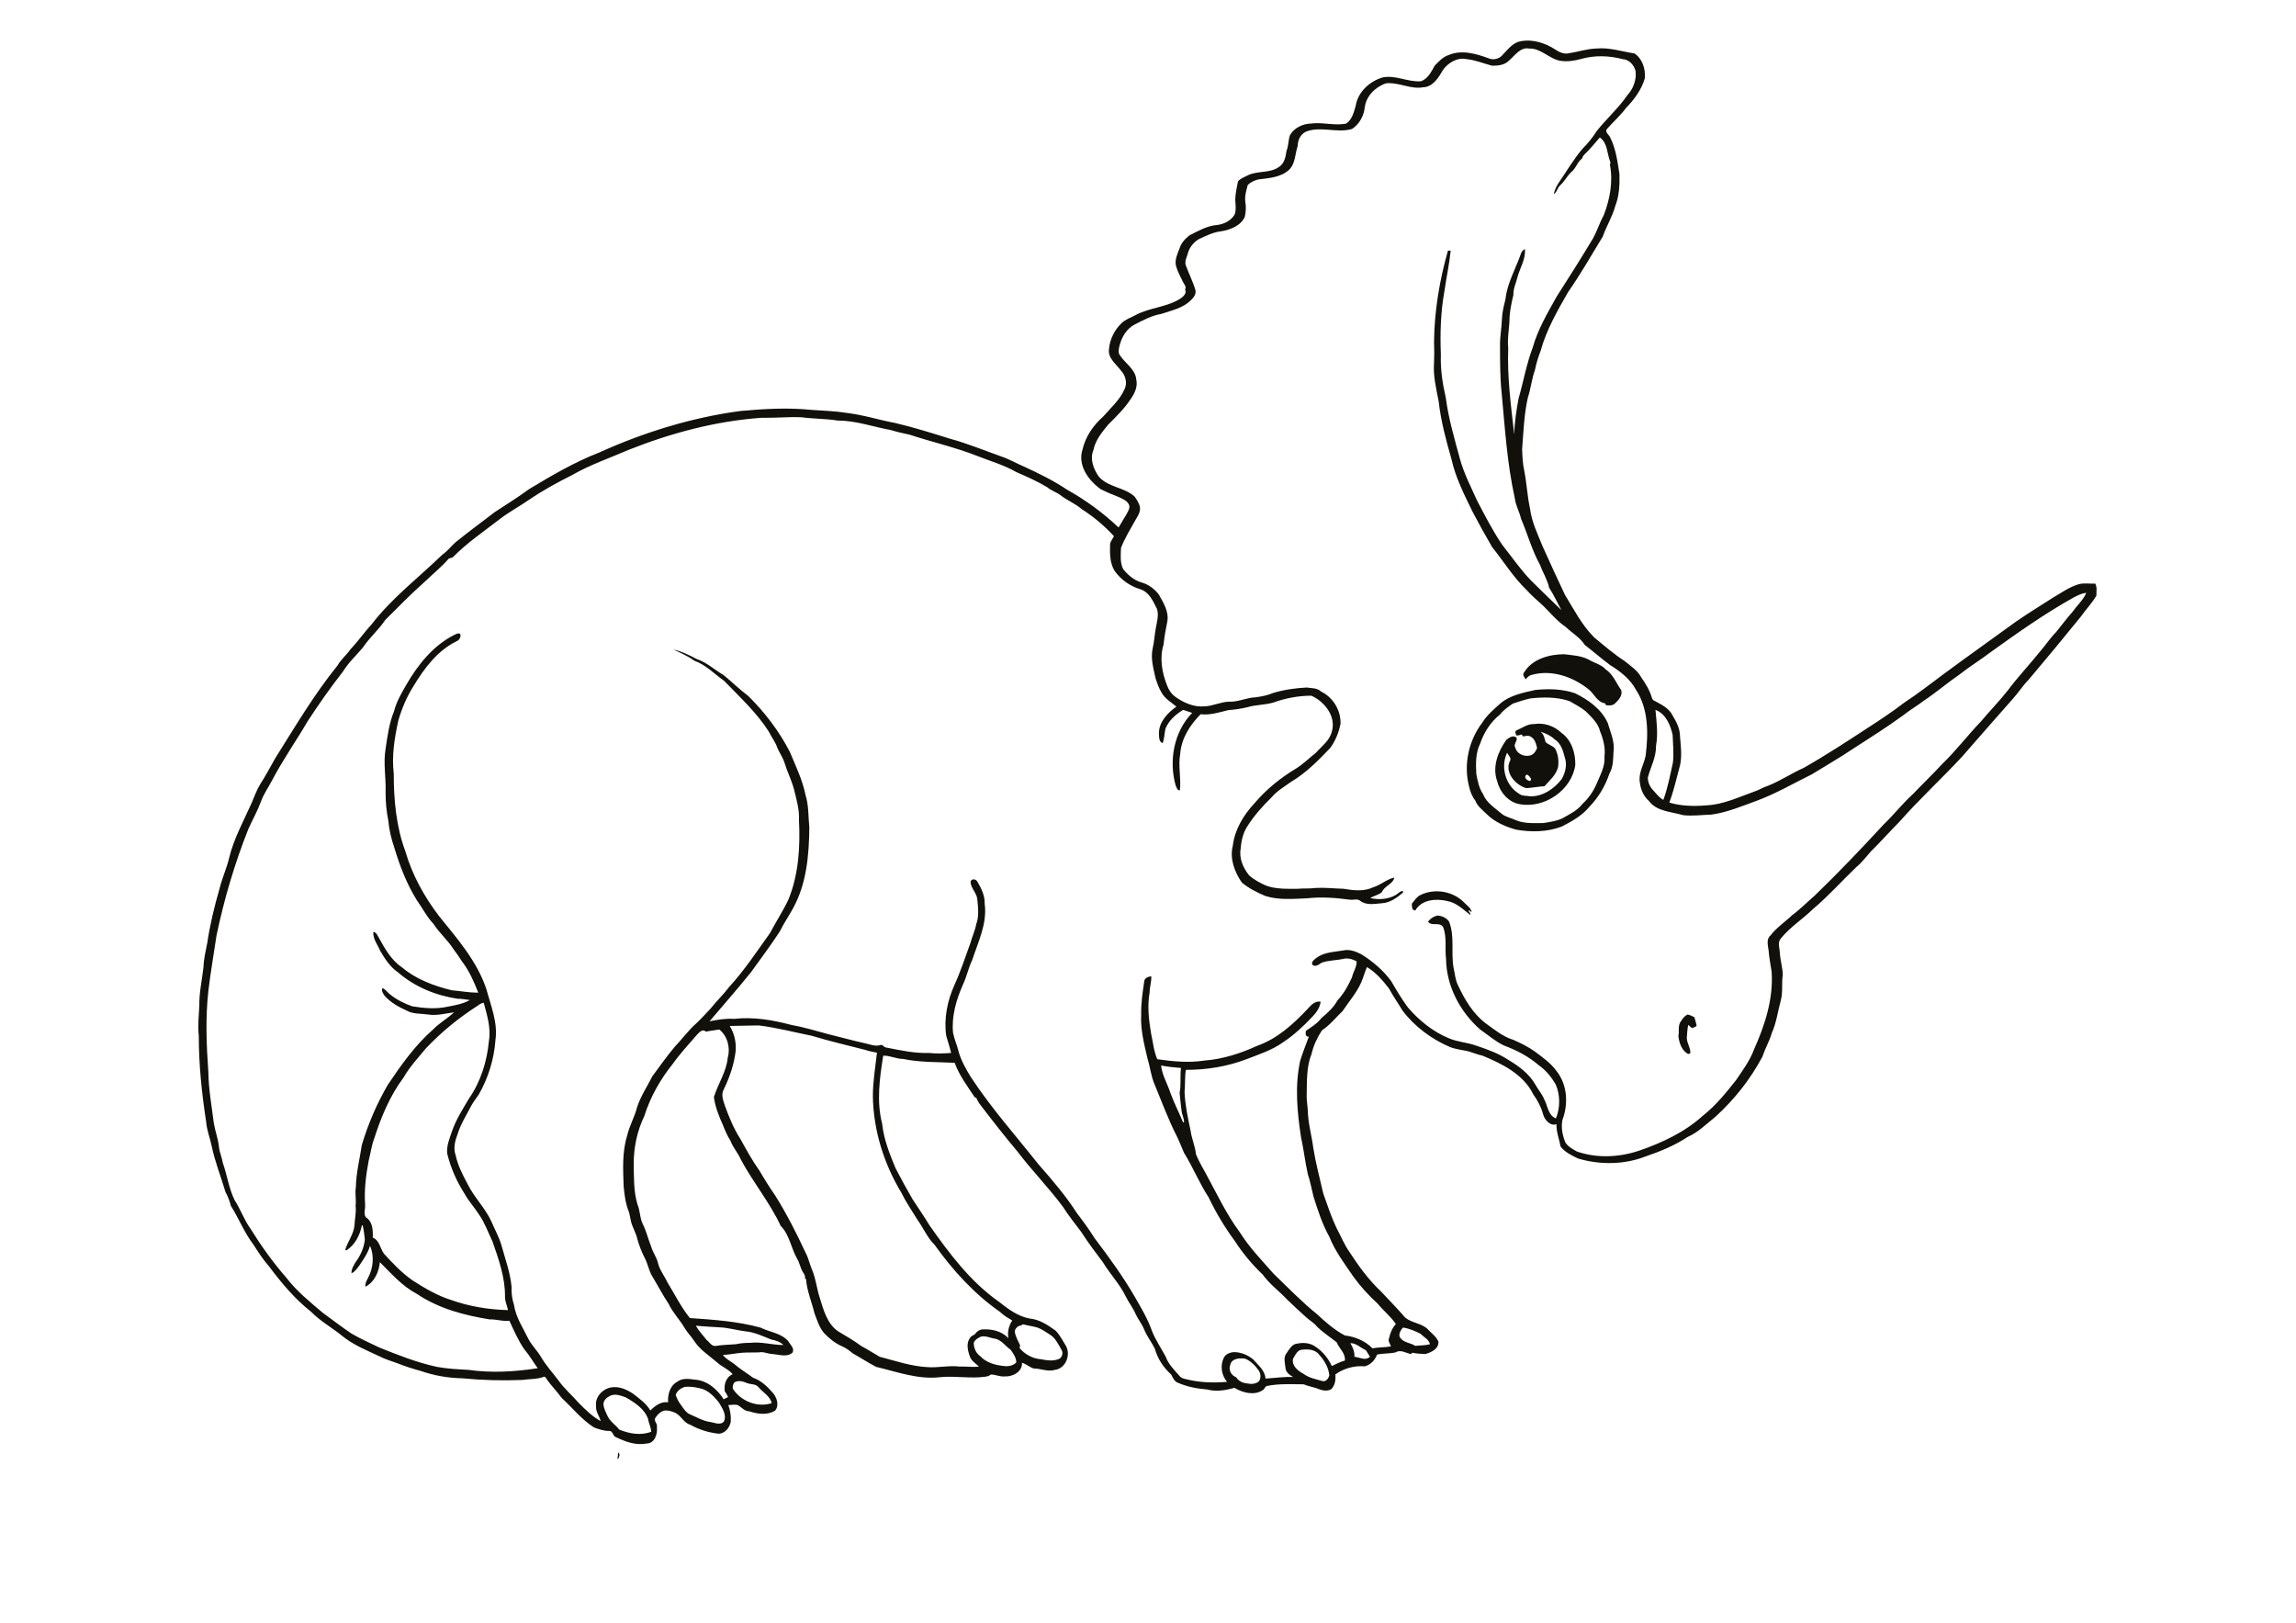 <?xml version="1.0" encoding="utf-8"?>
<!-- Generator: Adobe Illustrator 21.0.2, SVG Export Plug-In . SVG Version: 6.00 Build 0)  -->
<svg version="1.2" baseProfile="tiny" id="Layer_1" xmlns="http://www.w3.org/2000/svg" xmlns:xlink="http://www.w3.org/1999/xlink"
	 x="0px" y="0px" viewBox="0 0 842 595" overflow="scroll" xml:space="preserve">
<g>
	<path fill="#12100B" d="M226.7,532.6c0.8,0.5,0.4,1.5,0.1,2.2c-0.1,0-0.3,0.1-0.4,0.2C226.6,534.2,226.6,533.4,226.7,532.6
		 M616.5,374.4c0.6-1,1.3-1.9,2.4-2.4c0.9,0.2,1.7,0.6,2.5,1c0.2,1,0.6,2,0.8,3c-0.3,0.7-1.1,0.7-1.7,1c-0.5-0.4-0.9-0.8-1.4-1.2
		c-0.3,1.5-0.4,3.1-0.5,4.6c-0.1,2,1.4,3.7,1.3,5.8c-0.2,0.1-0.6,0.2-0.8,0.3c-2.4-1.3-3.3-4.1-3.6-6.6
		C615.9,378.1,615.2,375.9,616.5,374.4 M520.9,328.2c5.2-2.6,12-1.4,16,2.7c1,1.1,2.6,2,2.8,3.6c-0.4-0.3-0.7-0.6-1.1-0.8
		c0,0.1,0,0.4,0.1,0.6c0.3,0.3,0.6,0.7,0.5,1.2c-2.6-2-5.1-4.5-8.4-5.1c-4.1-1-9.5-0.6-11.8,3.5c-0.3-0.1-0.6-0.3-0.9-0.4
		c-0.3-0.7-0.4-1.5-0.3-2.2C518.8,330.1,519.6,328.8,520.9,328.2 M559.9,284c-1.4,1,0.1,2.3,1.3,2.4c0.1-0.2,0.2-0.6,0.3-0.8
		C561.1,285,560.7,284.3,559.9,284 M564.9,268.3c1.3,0.9,1.5,2.4,1.9,3.8c1,1,2.6,1.3,3.5,2.4c1.1,2,1.4,4.4,1.1,6.7
		c-0.7,3-3.1,4.9-5,7.1c-2.3,0.1-4.5,0.6-6.7,0.7c-4.1-1.2-8.2-6-5.8-10.3c0.2-1-0.8-1.8-1.2-2.7c-2.5,5.2-0.6,12,4.3,15
		c1.2,1,2.8,0.7,4.2,1c4.6,0.1,8.8-2.8,11.5-6.3c1.4-2.4,2.1-5.4,1.1-8.1c-0.6-2.4-1.4-5.1-3.7-6.5
		C568.8,269.8,566.9,268.9,564.9,268.3 M562.6,265.5c3.6-0.6,7.4,0.7,10,3.2c3.7,2.6,5.2,7.4,5.1,11.8c-1.3,9.2-11.2,16-20.3,14.4
		c-4.3-0.7-7.4-4.5-8.4-8.6c-1.8-5.2,0.4-10.8,3.4-15c1-0.8,2.7-2,3.8-0.7c0.3,1.2-1.3,2.3-0.5,3.6c0.7,2.5,4,3.7,6.2,2.5
		c0.9-0.5,1.4-1.5,1.8-2.4c-0.4-1.6-0.8-3.4-2.4-4.2c-0.9-0.6-1.9-0.1-2.9-0.1c-0.1-0.2-0.2-0.5-0.3-0.7c-0.6,0.2-1.3,0.4-2,0.4
		c-0.2-0.6-0.8-1.5,0.1-1.9C558.3,266.9,560.2,265.4,562.6,265.5 M561.2,256.1c-2.2,0.5-4.3,1.2-6.4,1.9c-1.7,1.2-3.4,2.3-4.7,4
		c-3.4,2.7-5.9,6.5-7.3,10.7c-1.7,3.4-1.6,7.4-1.4,11.1c0.5,2.6,1,5.3,2.5,7.4c1.2,3.2,4.3,5,6.8,7.2c1.5,1.2,3.4,1.5,5.1,2.3
		c3.2,1.4,6.8,1.1,10.2,1.1c2.3-0.4,4.8-0.7,6.9-1.7c2.6-1.5,5.5-2.8,7.4-5.3c2.3-2.1,4.1-4.7,5.3-7.6c1.3-3.1,3.1-6.3,2.8-9.8
		c0.4-3.1-0.4-6.3-1.6-9.2c-0.7-3-3.1-5.2-5.3-7.4c-1.8-1.5-3.9-2.5-5.9-3.7C571,255.5,565.9,255.6,561.2,256.1 M563,253
		c4.9-0.5,9.9-0.4,14.6,1.2c4.9,2.4,9.7,5.8,12,10.9c1,3.5,2.7,7,2.1,10.7c-0.1,2.7-0.1,5.5-1.5,7.9c-1.5,4.5-4,8.7-7.3,12.1
		c-2.7,3.3-6.5,5.4-10.2,7.3c-5.3,2-11.2,2.1-16.8,1.1c-3.8-1.1-7.6-2.7-10.5-5.5c-1.6-1.6-3.6-3-4.4-5.2c-1.2-1.5-1.9-3.4-2.3-5.3
		c-2-7.9-0.1-16.6,4.8-23.1c1.8-2.9,4.4-5.1,6.9-7.3C553.9,254.9,558.6,254,563,253 M558.9,246.6c3-5,9.3-6.7,14.8-6.7
		c3,0.4,6,0.5,8.8,1.9c2.1,1.3,4.7,1.8,6.4,3.7c2.7,1.8,3.8,5,5.6,7.5c0.7,1.9-0.9,3.7-2.2,4.9c-0.9,0.9-2.1,0.8-3.3,0.7
		c-0.1-0.2-0.3-0.5-0.4-0.7c-2.9-0.4-4-3.6-6.1-5.2c-5.8-4.6-13.6-7.3-20.9-5.2c-0.9,0.2-1.5,0.9-2.1,1.6
		C559,248.3,558.2,247.4,558.9,246.6 M223.4,512c-1.1,0.6-2.1,1.6-2.1,2.9c0.1,1.5,0.8,2.8,1.4,4.1c0.9,2.2,3,3.4,4.4,5.2
		c3.6,1.5,7.9,2.3,11.7,0.8c0-1.6-0.9-3-1.1-4.6c-1.3-3.8-4.9-6.1-8.2-8C227.6,511.7,225.3,510.8,223.4,512 M250.9,508.6
		c-1.3,0.5-2.7,1.5-3.1,2.9c0.4,1.2,1,2.5,1.8,3.5c1,1.3,1.8,2.9,3.4,3.6c2.4,1,4.7,2.4,7.3,2.8c1.7,0.2,3.8,1.4,5.2-0.2
		c1.1-2.5-0.7-4.9-1.9-7c-1.8-2.2-3.9-4.5-6.8-5.1C254.9,508.6,252.9,508.3,250.9,508.6 M269.2,507c-0.4,0.8-0.8,1.8-0.2,2.6
		c3,4.3,8.9,6.6,14,4.9c-0.6-2.6-3.2-3.9-4.8-5.8c-1-1.3-2.7-1-4.1-1.5C272.6,506.6,270.7,505.9,269.2,507 M451.2,500.4
		c-0.8,1.9,0.3,3.9,2.1,4.6c0.9,1.4,2.5,2.2,4.2,2.3c1.4,0.3,3,0.2,4.2-0.8c0.8-1.2,0.7-2.9-0.2-4.1c-1.3-1.8-2.9-3.4-4.9-4.2
		C454.6,497.9,451.7,498.1,451.2,500.4 M477.8,494.9c-2-0.1-2.7,1.9-3.6,3.3c-0.6,2.6,1.8,4.5,3.9,5.6c2,1.5,4.5,1.9,6.8,2.6
		c1.4,0.4,2.3-1,2.6-2.1c-0.3-2.8-1.7-5.3-3.6-7.4C482.6,495,480.1,494.6,477.8,494.9 M495.2,492.5c0.9,1.5,1.6,3.2,1.5,5
		c1.9,0.2,4,1.6,5.7,0c-0.5-0.8-1-1.6-1.5-2.4C499,494.3,497.5,492.5,495.2,492.5 M359.8,490.1c-1.1,0.5-2.3,1.1-2.7,2.3
		c0,1.9,0.8,3.8,2.4,4.9c2.2,2.4,5.6,3.3,8.7,3.6c1.6,0.2,3.3-0.1,4.5-1.3c0-1.8-1.1-3.3-2.1-4.7c-1.9-1.3-3.2-3.4-5.5-4
		C363.3,490.7,361.6,489.7,359.8,490.1 M513.8,490.9c1.3,1.5,3.6,1.5,5.2,2.6c1.8-0.2,3.6-0.1,5.4-0.6c-0.4-1.8-2.3-2.6-3.4-3.8
		c-2-1-4.2-2-6.5-2.3C513.5,487.9,512.5,489.7,513.8,490.9 M255.2,486.1c1,1.9,2.6,3.5,3.9,5.2c1.1,0.8,1.9,2.6,3.6,2.2
		c2.4-0.4,4.8-0.4,7.2-0.6c1.7-0.4,3.5-0.5,5.2-0.5c4.1-0.5,8.1,0.8,12.2,0.8c-1.2-1.2-2.8-1.7-4.4-2c-3.1-1.2-6.1-2.7-9.4-3
		c-3.3-0.4-6.5-1.4-9.8-1.5C260.8,486.5,258,486.4,255.2,486.1 M373.6,486.2c-0.8,0.5-1.6,1.3-1.4,2.4c0.3,1.7,1.2,3.1,1.9,4.7
		c-0.1,0.3-0.1,0.7-0.2,1c1.9,2.3,4.8,3.9,7.8,4.1c2.1,0.4,4.3,0.8,6.4,0c1.4-0.4,1.9-2.3,1.2-3.4c-1.2-2.1-2.3-4.5-4.4-5.7
		c-1.4-0.9-2.8-1.9-4.4-2.5c-1.7-0.5-3.5-0.7-5.3-1.2C374.7,485.9,374.2,486.2,373.6,486.2 M425.8,390.7c0.4,3.6,2.3,6.6,3.4,10
		c1.3,3.6,3.1,7.1,4.6,10.7c0.1,0.1,0.3,0.2,0.4,0.2c0.1-1.5-0.8-2.9-0.9-4.4c-0.3-2.2-0.5-4.3-0.7-6.5c0.6-3,0.1-6.1,0.5-9.1
		C430.7,391.4,428.2,391.2,425.8,390.7 M267.6,376.2c1.7,2.7,2.4,5.9,2.2,9.1c-0.6,5-2.2,9.7-4.4,14.2c-1.1,2-0.1,4.2,0.5,6.1
		c1.5,4.1,3.2,8.3,5.6,12c2.2,4,4.4,8,7.1,11.8c1.8,3.1,3.7,6.1,5.7,9c4.2,6.7,7.8,13.8,11.1,20.9c1.1,2,1.5,4.2,2.4,6.3
		c1.4,3.3,1.7,6.8,2.8,10.2c1.4,4.5,2.7,9.6,6.8,12.4c2.9,1.7,5.8,3.4,8.5,5.4c2.3,1.2,4.4,2.6,6.7,3.9c5.8,1.5,11.5,3.5,17.5,3.8
		c4,0.3,7.9-0.7,11.9-0.2c2.3-0.1,4.7,0.3,7,0c-1.2-1.2-2.7-2-3.3-3.6c-0.8-2.2-1.5-5,0.1-7c0.4-0.8,1.4-0.8,1.9-1.5
		c0.5-0.7,1.3-1.3,2.2-1.5c3.6-0.3,7.4,0.5,9.9,3.2c-0.4-2.3,0.1-4.5,1.4-6.5c-1.5-0.9-3.1-1.8-4.4-3.1
		c-9.5-6.6-17.4-15.3-24.1-24.7c-2.6-2.5-4-6-6.1-8.9c-2-3.3-4.2-6.4-5.9-9.9c-6.5-10.7-10.4-23-10.6-35.6c0-5.4,0.9-10.7,1.5-16
		c-1.4-0.3-2.8-0.5-4.2-1c-6.5-1.7-13.2-3.2-19.7-5.2c-6.5-1.3-12.9-3-19.5-3.8C274.8,376.1,271.2,376.1,267.6,376.2 M175.3,368.7
		c-6.9,4.4-13.3,9.6-19,15.6c-2.9,3.5-6,6.8-8.3,10.8c-5,6.7-8.3,14.6-10.8,22.5c-1,2.6-1.3,5.4-2,8c-1,5.3-1.7,10.8-1.3,16.2
		c0.1,1.5-0.6,3.2,0.2,4.5c2.6,1.6,2.7,4.8,2.6,7.5c2.5,1,2.7,4,4.1,5.9c3.2,3.5,6.5,7,10.5,9.8c4.5,2.9,9.1,5.6,14.2,7.2
		c6.7,2.4,13.8,3.5,20.8,3.7c-0.3-1.6-1.1-3.1-1.1-4.8c0.1-7.1-2.3-13.8-4.6-20.4c-1.6-3.3-2.8-6.8-4.9-9.8c-1.7-2.7-3.9-5-5.4-7.8
		c-2.9-4.5-5-9.4-6.3-14.6c-0.3-2.9,0.9-5.6,1.8-8.3c1.5-4.3,3.9-8,6.2-11.9c4.3-6.2,6.6-13.6,7.3-21.1c0.8-4.8-0.7-9.5-1.9-14
		C176.6,367.8,175.9,368.2,175.3,368.7 M607.1,260.3c0.4,4.4,1,8.8,0.2,13.2c0.1,4.1-2,7.8-3,11.6c0,1.7,0.7,3.3,1.8,4.5
		c1.2,1.3,2.3,2.9,3.9,3.7c1.6-4.4,2.5-9.1,3.5-13.7c0.4-3.3,0-6.7-0.1-10.1C612.6,265.9,610.9,261.7,607.1,260.3 M553.3,22.3
		c-1.6,1.6-4,1.8-6.1,1.8c-3.1-0.8-6.1-2.1-9.3-2.4c-3.4-0.8-6.8,1.3-8.7,3.9c-1.6,2.8-3.7,6.3-7.3,6.4c-4.3,0.8-8.4-1.6-12.7-1.5
		c-1.2-0.1-2.2,0.6-3.2,1.1c-2.8,1.6-5.1,4.4-5.5,7.7c-0.3,3.1-2,6.3-4.7,8c-5.5,1.6-11.3-1.1-16.7,0.9c-2.1,0.9-3.2,3.1-3.2,5.3
		c-1,2.9-0.8,6.5-3.2,8.8c-3.1,2.8-7.4,3-11.3,3.5c-1.4,0.4-2.8,1-3.8,2c-0.6,2.1-1.2,4.2-0.9,6.3c0.3,1.8,0.2,3.6-0.2,5.4
		c-1.5,3.3-5.2,4.7-8.6,5.3c-3,0.3-5.6,1.7-8.3,2.9c-1.8,1.1-3.3,2.9-3.9,4.9c-0.4,1.6-1.4,3.2-0.8,4.8c1.1,3,2.6,5.9,3.5,9
		c0.3,1.4-0.6,2.7-1.6,3.6c-2.9,3-7.1,3.8-10.9,5.1c-3.5,0.6-6.7,2.3-9.8,3.9c-2.9,1.5-4.7,4.5-5.5,7.6c-0.3,1.2-0.7,2.6,0.1,3.7
		c2,3,5.7,5.1,6,8.9c0.6,2.6-0.6,5.1-2.1,7.2c-2.3,3.5-5.3,6.4-8.2,9.3c-2.3,2.8-4.7,5.7-5.4,9.3c-1.4,3.3,0,6.9,1.9,9.7
		c3.4,4,9.3,3.9,13.1,7.3c0.8,1,1.4,2.1,1.9,3.3c0.6,1.9-0.4,3.6-1.4,5.2c-1.9,3.4-4,6.8-5.4,10.4c-0.1,2.6-0.4,5.4,0.8,7.8
		c1.8,2.2,4,4.1,6.8,4.9c2.5,0.7,4.6,2.3,6.2,4.3c1.7,3,3.8,6.3,3.2,9.9c-0.6,2.9-1.1,5.7-1.4,8.6c-1.5,4.8-0.6,10.1,1.2,14.7
		c0.6,1.7,1.6,3.3,3.1,4.4c3.1,2.2,6.9,3.9,10.8,3.5c3-0.1,5.8-1.6,8.8-1.7c3.4,0.2,6.5-1.5,9.8-1.6c2.2-0.3,4.4-0.7,6.5-1.6
		c4-1.2,8.2-1.8,12.3-2c1.8,0.3,3.9,0.1,5.3,1.5c4.4,2.1,7.3,7,7.1,11.8c-0.6,3.2-1.9,6.3-3.8,8.9c-4.3,4.5-8.8,9.1-14.2,12.3
		c-2.5,1.8-5.3,3.4-7.3,5.8c-3.3,3.2-6.4,6.7-8.8,10.5c-1.6,2.4-2.3,5.3-2.5,8.2c-0.7,3.6,0.9,7.2,3.1,9.9c1.8,1.6,3.9,2.7,6.1,3.7
		c3.7,1.4,7.8,1.2,11.7,1.2c2.1-0.2,4.3,0,6.5-0.3c3.4-0.2,6.8,0.2,10.3,0.3c3.6,0.6,7.5,1.1,11-0.6c2.7-0.8,4.8-2.9,7.6-3.5
		c-0.4,2.4-3.6,3-4.5,5.3c-1.2,1.1-2.9,1.3-4.3,2.2c3.1,0.7,6.5,0.5,9.3-1.1c0.9-0.5,1.6-1.5,2.7-1.5c0,0.2,0,0.5,0,0.6
		c-2.2,1.9-4.7,3.7-7.7,3.9c-2.6,0.2-5.7,0.9-8-0.9c-1.1-0.9-2.6-0.2-3.8-0.4c-5.2-0.7-10.5-1.1-15.8-0.5
		c-5.1,0.2-10.3,0.7-15.3-0.9c-3-1.3-6-2.8-8.5-4.9c-2.7-3.9-4.5-8.8-3.3-13.5c0.7-5.9,3.9-11.2,7.9-15.5c4.3-5.1,9.6-9.4,15.3-12.8
		c2.7-1.7,4.9-3.9,7.3-5.8c2.1-2.4,5-4.4,5.8-7.7c1.7-5.6-2.7-11.1-7.5-13.2c-4.7,0-9.5,0.9-13.9,2.5c-3.1,0.9-6.4,0.8-9.5,1.7
		c-2.3,0.6-4.7,0.9-7.1,1.1c-3.3,0.8-6.6,1.9-10.1,1.5c-3.9,3.9-7.1,8.9-7.5,14.6c-0.8,4.4,0.4,8.9-0.1,13.3
		c-1.1,0.1-1.2-1.2-1.6-1.9c-2.5-9.1-0.6-19.6,6.1-26.5c-1.1-0.3-2.2-0.8-3.3-1.1c-2.7,1.6-5.3,3.9-6.5,6.9c-0.4,1.8-0.4,3.6-1,5.3
		c-1.5-0.5-1.3-2.3-1.4-3.6c0-4.2,3.2-7.5,6.4-9.8c-1.9-1.6-4.2-2.9-5.4-5.1c-1-1.6-1.6-3.4-2.2-5.2c-0.8-3.6-1.9-7.3-1.1-11
		c0.6-2.5,0.7-5.1,1.2-7.7c0.4-2.2,1.1-4.5,0.4-6.8c-1.4-2.8-2.8-6.1-6-7.2c-3.8-1.1-7.2-3.5-9.5-6.7c-1.9-3-1.8-6.7-1.7-10.1
		c0.3-1,1-1.8,1.4-2.7c-3.5-3.8-7.4-7.1-11.8-9.9c-2.4-2.1-5.4-3.2-7.9-5.2c-1.5-1.1-3.3-1.6-4.7-2.8c-3.6-2.2-7.5-3.9-11.4-5.6
		c-4.5-2.6-9.5-4-14.3-5.9c-8.1-3.2-16.6-5.1-24.8-7.8c-2.3-0.5-4.6-1-6.9-1.7c-6.5-1.2-12.9-3.5-19.6-3.5
		c-4.3-0.7-8.8-0.6-13.2-1.2c-4.9-0.2-9.8,0.3-14.7,0.2c-16.8,1.2-33.2,5.6-48.8,11.8c-6.9,3-14,5.4-20.6,9.2
		c-5.4,2.7-10.7,5.6-15.7,9c-3.6,2.5-7.4,4.5-10.9,7.2c-5.8,4.5-11.9,8.6-17.1,13.9c-0.4,0.3-1,0.3-1.5,0.5c-2.6,3-5.7,5.5-8.6,8.3
		c-5.1,4.5-9.9,9.4-14.7,14.2c-2.4,3.6-5.8,6.5-8.2,10.1c-2.4,2.9-5.3,5.5-7.3,8.8c-4.6,5.9-8.9,12-13,18.3c-4.2,7.2-9,14-12.9,21.4
		c-1.4,2.7-3.2,5.2-4.2,8c-1.3,3.5-3.1,6.7-4.6,10c-5,12.6-8.9,25.7-11.7,39.1c-1,6.8-2.2,13.6-3,20.4c-1.1,9.9-0.7,19.8,0,29.7
		c0.1,6.3,1.2,12.4,2,18.7c0.5,3,1.6,5.8,1.9,8.8c0.2,2,1.1,3.8,1.4,5.8c1.6,4.5,2.2,9.3,4.3,13.6c2.2,3.4,3.5,7.3,5.9,10.6
		c3.9,6.3,8.2,12.3,13.1,17.9c3.8,5,8.7,8.9,13.4,12.9c3.5,2.5,6.9,5.2,10.5,7.6c3.3,1.9,6.8,3.5,10.2,5.1
		c6.9,2.8,13.8,5.5,21.1,7.1c3.8,0.7,7.7,0.9,11.6,1.1c8.4,1.2,17,0.7,25.4-0.6c-1.7-2.3-3-4.7-4.9-6.9c-2.3-3.3-3.8-6.9-5.5-10.5
		c-2.4,0.3-4.8-0.6-7.2-0.5c-9.4-1.5-18.8-4-26.8-9.4c-5.3-2.8-9.3-7.4-13.5-11.6c-0.3,3.5-2,7.4-5.3,9c-0.2-1.2,0.5-2.3,1-3.3
		c1.9-3.6,2.3-8,0.7-11.7c-0.8,2.7-2.4,5-3.9,7.2c-0.8,1.1-1.6,2.3-2.9,2.9c-0.1-1.5,0.8-2.9,1.5-4.1c1.8-2.4,3.1-5.3,3.4-8.3
		c-0.2-1.8-0.4-3.5-0.8-5.2c-0.1,0-0.3,0-0.3,0c-0.7,3.6-2.5,7.2-5.7,9.2c-0.1,0-0.3-0.1-0.4-0.2c0.9-3.1,3.1-5.7,3.4-9
		c0.1-2.4,0.7-4.8,0.4-7.2c0.3-2.2-0.3-4.5,0.1-6.7c0.1-5.3,1.4-10.4,2.2-15.6c2.3-7.7,5.5-15.1,9.5-22c4.9-7.3,10-14.5,16.6-20.3
		c2.3-2.4,5.3-4,7.7-6.3c-3.1,0.4-6.3,1.3-9.5,0.8c-2.7-0.4-5.6-0.1-8-1.5c-2.9-1.3-5.7-2.9-7.9-5.3c-0.6-0.9-1.4-1.9-0.8-2.9
		c1.1,0.5,1.8,1.6,2.7,2.3c2.5,2,5.3,3.4,8.2,4.4c4.3,0.7,8.8,1.1,13.1,0.1c2.7-0.5,5.5-1,8-2.4c-1.5-0.2-3.1-0.5-4.6-0.5
		c-8-1.2-15.7-4.4-21.8-9.7c-2.9-2-4.8-5-6.5-7.9c-0.9-2.2-2.7-4.3-2.5-6.9c1.1,0.1,1.5,1.3,2,2.1c2.2,4,4.6,8.3,8.5,10.9
		c5.2,4.4,11.7,6.8,18.2,8.4c3.3,0.3,6.5,0.9,9.8,0.9c-1.6-4-3.3-8-6-11.5c-1-1.6-2.1-3.1-3.2-4.6c-2.1-3.3-5.1-5.8-7.2-9.1
		c-2.5-2.6-4.1-5.9-6.2-8.8c-3.7-6-6.2-12.5-8.2-19.2c-1.1-3.2-1.9-6.5-2.2-9.9c-0.7-3.4-1-6.9-1-10.4c0.2-5.3-0.9-10.6,0-15.9
		c0.7-4.7,1.3-9.4,3.1-13.8c0.9-3.5,2.7-6.6,4.5-9.7c4.2-7.3,9.8-14.3,17.4-18.2c0.7-0.3,1.7-1,2.4-0.4c0.3,1-0.3,2.2-1.3,2.6
		c-7,3.4-11.9,9.9-15.8,16.4c-2.5,3.9-4.3,8.2-5.6,12.6c-1.4,6.4-2.5,13-1.7,19.6c0,9.7,0.9,19.5,4.3,28.6
		c2.5,8.6,6.9,16.5,12.3,23.6c6.7,8.3,14,16.6,17.4,26.9c1.6,6,4.2,12.1,3.3,18.5c-0.5,7-2.6,13.9-6.1,20c-0.9,1.4-2,2.7-2.8,4.2
		c-1.8,3.5-4,6.9-5.1,10.7c-0.9,2.3-1.5,5-0.6,7.4c0.8,3.8,2.6,7.2,4.4,10.6c2.4,4.9,6.5,8.8,8.7,13.7c1.2,2.8,2.7,5.5,3.6,8.4
		c1.4,5.1,3.3,10.2,3.8,15.5c-0.1,2.3,0.2,4.5,0.9,6.7c0.7,4.6,3.3,8.4,5.3,12.5c1.3,2.5,3.4,4.4,4.8,6.9c1.8,3,4.2,5.6,6.3,8.4
		c2.1,3,5,5.4,7.4,8.2c2.4,2.4,4.9,4.9,8,6.6c-0.5-1.9-1.9-3.5-1.7-5.5c-0.5-3.4,2.5-6.5,5.8-6.9c2.7-0.4,5.4,0.8,7.7,2.3
		c2.3,1.8,4.9,3.6,6.4,6.2c1.7-1.7,3.9-3.4,6.5-3c-0.2-2.8,0.7-6.1,3.3-7.5c1.9-1.5,4.4-1.1,6.6-0.8c4.5,0.3,8.2,3.6,10.5,7.2
		c0.5-0.3,1.1-0.6,1.6-0.8c-0.3-0.7-0.7-1.5-1.2-2.1c-0.4-2.4,0.4-5.3,2.9-6.3c-1.6-1.9-4-2.7-5.8-4.4c-2.9-2.5-6.3-4.6-8.4-7.9
		c-1-1.6-2.4-2.9-3.4-4.6c-1.8-3.1-4.4-5.7-5.9-8.9c-2.2-3.3-4-6.8-6-10.1c-1.3-2.1-1.6-4.6-2.8-6.8c-1.1-2.1-1.9-4.3-2.6-6.6
		c-0.5-2.4-1.8-4.4-2.4-6.7c-0.3-1.2-0.4-2.4-0.8-3.6c-1.2-2.9-1.6-6.2-1.9-9.3c-0.2-6.2-0.6-12.6,1.3-18.6
		c0.8-3.6,2.7-6.7,3.6-10.3c1.3-4.1,3.7-7.6,5.6-11.4c2.6-3.6,5.3-7.3,8.1-10.7c2.8-2.9,5.1-6.2,8.2-8.9c1.8-1.7,3.5-3.6,5.2-5.4
		c2.1-2.7,4.6-5,6.7-7.8c5.6-6.1,10.2-13.1,15-19.8c2.2-4.2,4.8-8.1,6.8-12.4c3.7-9.2,4.3-19.3,3.8-29c0.2-3.8-0.9-7.5-1.8-11.2
		c-0.9-3.4-2.5-6.5-3.5-9.8c-0.6-1.9-1.8-3.6-2.6-5.4c-0.7-2.2-2.2-4-3.2-6.1c-4.5-7-10.7-12.7-16.4-18.6c-3.6-2.5-6.6-5.8-10.8-7.3
		c-2.4-1.7-5.1-2.9-7.7-4.1c3,0.6,5.9,2.1,8.6,3.5c3.6,1.2,6.4,3.9,9.7,5.8c3.1,2.5,5.9,5.3,9.1,7.7c6.1,6,11.4,13,15.3,20.6
		c2.1,5.1,4.6,10.2,5.7,15.7c1.2,3.8,1,7.9,1.4,11.9c-0.1,10.1-1,20.7-6,29.7c-1.5,2.8-3.4,5.5-4.8,8.4c-3.3,5.1-7,10-10.6,15
		c-4.9,6.1-10.1,12-15.2,18c3-0.6,5.9-1.1,9-0.9c7.1-0.8,14.1,0.4,20.9,2.2c4.6,0.8,9.1,2.2,13.6,3.4c4.6,1.1,9.1,2.4,13.7,3.4
		c1.8,0.4,3.7,1.2,5.5,0.6c0.8-0.3,1.2,0.8,2,0.9c5.2,1,10.5,2.2,15.8,2c2.7,0.3,5.4,0.2,8.1,0c-0.5-2.1-1.2-4.2-1.8-6.3
		c-0.9-6.3,0.4-12.8,3-18.6c2.3-5,4-10.3,5.9-15.5c0.6-2.3,1.7-4.5,2.1-6.8c1.1-2.9,0.7-6.1,0.4-9.1c-0.2-2.4-2.4-4.1-2.5-6.5
		c0.4-1.1,1.7-1.1,2.4-0.2c1.5,2.5,2.9,5.2,2.8,8.3c1,7.2-2.4,14-4.6,20.7c-1.4,2.9-2,6.1-3.4,9c-2.4,5.5-4.2,11.5-3.6,17.6
		c0.4,2.2,1.4,4.3,1.9,6.4c0.9,3.5,2.7,6.7,4.6,9.8c7.4,11.3,16.4,21.4,24.8,32c5,5.7,10,11.5,14.1,17.9c2.3,3,4.5,6,6.5,9.2
		c5.3,7,10.4,14,14.8,21.6c2.3,4,4.7,8,6.2,12.3c1.3,3.4,3.4,6.4,5.1,9.6c1,2.8,3.2,4.9,5.1,7.1c0.7,0.8,1.7,1,2.7,1.2
		c4.8,1.2,9.8,1.3,14.7,0.9c-2-2.3-2.6-5.8-1.3-8.6c0.6-1.6,2.5-2.3,4.1-2.3c2.5,0.1,4.9,1.1,6.8,2.7c1.8,2.1,4.3,4,4.5,7
		c3.4-0.2,6.7-0.7,10.1-0.6c-1.3-0.7-2.8-1.8-2.8-3.5c-0.2-1.7-0.8-3.7,0.4-5.2c1-1.4,1.9-3.2,3.7-3.5c2-0.4,4.2-0.4,6.1,0.6
		c3,1.7,5.4,4.5,6.8,7.6c1.6-0.7,3.1-1.6,4.8-2c0.3-2.7-2.1-4.4-3-6.7c-2.4-1.9-5-3.6-7.2-5.7c-1-1.4-2.6-2.2-3.9-3.4
		c-2.4-2.1-4.8-4.4-7.1-6.6c-2.9-3.1-6.4-5.6-8.9-9.1c-3.9-3.7-7.4-7.9-10.3-12.4c-3.7-5-6.9-10.4-9.6-16c-3.4-5.2-5.7-11-9-16.3
		c-0.8-1.9-1.6-3.9-2.5-5.8c-3.2-6.2-5.6-12.8-8.3-19.3c-1.3-3-1.6-6.3-2.6-9.5c-1.2-5.2-2.6-10.6-2.3-16c-0.1-4.1,0.5-8.1,1.1-12.1
		c0-1.3,1.4-1.9,2.6-2c0.1,2-0.6,3.9-0.6,5.9c-0.9,5-0.3,10,0.5,14.9c0.7,3.2,1,6.6,2.3,9.6c5.7,0.8,11.5,1.4,17.2,0.5
		c6.7-0.5,13.3-2.6,19.4-5.4c7.4-2.6,13.2-7.9,18.5-13.5c1.2-1.4,2.8-3.1,4.8-2.7c-0.2,2.1-1.5,3.9-2.9,5.4
		c-3.3,3.5-6.9,6.9-10.9,9.5c-4,2.9-8.8,4.4-13.4,6.2c-7.1,2.7-14.6,3.9-22.2,3.9c-0.5,2.7-0.2,5.4-0.5,8.1
		c0.2,4.8,1.2,9.5,2.2,14.1c0.4,3,1.7,5.8,2,8.8c1,2.4,2.3,4.7,3.6,7c4,7.3,7.5,14.9,12.5,21.6c3.5,5.6,8.1,10.3,12.4,15.2
		c5.2,5,10.3,10.3,15.9,14.8c3.1,2.9,6.4,5.8,10.2,7.8c3.7,0.4,7.5,2,10.1,4.7c2.2-0.4,4.6-0.3,6.8-0.7c-0.3-1-1.2-1.9-0.7-3
		c0.4-1.9,1.2-3.8,2.5-5.2c-1.9-2.8-4.6-4.9-6.7-7.5c-3.3-3-6.3-6.3-8.9-9.9c-3.2-4.7-6.7-9.3-8.8-14.6c-2.6-4.6-4.2-9.7-5.8-14.7
		c-0.7-2.8-1.2-5.6-2.1-8.3c-1-4.5-1.5-9.1-2.5-13.6c-1.4-9.2-2.3-18.7-0.3-27.9c0.9-3,2.1-5.9,3.2-8.9c-1.4,0.2-1.2-1.2-1.1-2.1
		c2-1.4,4.2-2.7,5.7-4.7c2.3-1.9,4.5-3.9,5.9-6.5c2.3-2.4,3.9-5.4,5.3-8.4c0.4-2,1.8-3.8,1.7-5.9c-1.5-0.8-3.2-1.3-4.9-0.9
		c-2.6,0.6-5.4,0.5-7.9,1.4c-0.9,0.6-2.6,1.9-3.5,0.6c-0.3-1,0.8-1.8,1.5-2.3c2.8-2.2,6.6-2.2,10-2.8c2.3-0.5,4.5,0.4,6.5,1.4
		c4.2,2.6,8.1,5.9,11,9.9c1.9,3.3,3.9,6.6,6.1,9.6c4.1,4.8,9.2,8.9,15,11.3c3.2,1.4,6.7,1.5,10,2.7c4.2,1.4,8.4,2.9,12.1,5.4
		c3.7,2.2,7.4,5,9.6,8.8c1,1.9,2.5,3.5,3.3,5.5c1.3,2.4,1.4,5.9,4.3,7c1.6-4,1.6-8.6-0.1-12.5c-1.6-2.7-3.6-5.2-6.2-7
		c-3.7-3.2-8.1-5.5-12.7-7.2c-3.2-1.5-5.9-3.9-8.8-5.9c-7.4-6.5-12.4-16-12.5-25.9c-0.5-3.9,0.4-8-1.1-11.7c-1.3-2-4.1-0.1-5.5-1.9
		c0.8-1.2,2.2-2.1,3.7-2.3c1.5,0.2,3.1,0.9,4,2.2c2.2,5.5,0.6,11.5,1.7,17.2c0.5,2.1,0.6,4.3,1.6,6.2c2.4,5.2,5.5,10.4,10.1,13.9
		c3.2,2.3,6.3,4.9,10.2,6.1c2.7,1.2,5.4,2.5,7.9,4.3c2.8,2.1,5.8,4.2,7.9,7.1c4,5,4.4,12.1,2.2,17.9c-0.6,2.8,0,5.8,1.1,8.4
		c1,1.5,2.6,2.3,4.1,3.2c7.4,2.6,15.6,2.2,23-0.3c8.4-2.9,16.7-6.8,23.3-12.8c4.7-3.7,8.5-8.4,12.2-13.1c2.4-3.6,5-7,6.5-11.1
		c4-8.9,7.2-18.6,6.5-28.6c-0.4-2.6-0.9-5.1-1.1-7.7c-0.2-1.8-1-4.2,0.7-5.6c2.2-2.9,5.3-4.9,7.9-7.4c3-2.2,5.5-4.8,8.3-7.2
		c8.7-8.4,17-17.1,25.2-26c3.8-3.6,7-7.8,10.9-11.3c3.5-3.7,7.1-7.1,10.6-10.9c5.1-4.9,9.4-10.6,14.3-15.7c3.2-3.8,6.6-7.3,9.7-11.2
		c3.8-5.1,8.1-9.6,12.1-14.6c2-2.3,3.6-4.8,5.7-6.9c2-2.5,3.9-5,6-7.4c1.7-2.4,3.9-4.3,5.1-7c-1.6,0.1-3.1,0.9-4.5,1.6
		c-10.6,5.9-20.5,12.9-30.4,20c-3.8,2.9-7.9,5.4-11.7,8.4c-4.4,3-8.4,6.5-12.8,9.4c-2.6,2-5.4,3.6-7.9,5.6
		c-5.9,4.3-12.1,8.2-18.3,12.2c-4.9,3.3-10,6.2-15,9.3c-6.7,3.3-13.2,7.1-20.2,9.7c-5.5,2-10.9,4.3-16.7,5.1
		c-3.5,0.1-6.9,0.6-10.4,0.2c-4.3-1.3-9.6-1.3-12.5-5.2c-1.9-1.7-3-4.1-3.3-6.6c-0.7-3.5,1.4-6.6,2.1-10c1-8.1,1.1-17-3.5-24.1
		c-2.1-3.9-5.7-6.8-9.5-9.1c-3.2-2.4-6.2-5-9.3-7.4c-1.8-2.8-4.7-4.4-7-6.6c-3.1-2.1-5.5-5-8.2-7.7c-2.1-1.9-4.3-3.8-6.2-5.9
		c-4.9-4.7-8.4-10.5-12.6-15.7c-2.5-4.3-4.9-8.6-7.2-13c-3-6.2-6.2-12.4-7.7-19.2c-2-7-3.9-14-4.7-21.2c-0.9-4.7-2.1-9.5-1.7-14.3
		c0.1-2.5,0.1-5,0-7.5c0.1-11.3,2-22.6,5.1-33.5c0.3,0,0.7,0,1,0c-0.5,5-1.6,9.9-2.3,14.9c-1.4,7.7-1.6,15.5-1.3,23.2
		c-0.2,5.3,0.6,10.6,1.8,15.8c1,7.7,3.2,15.1,5.2,22.5c1.5,5.4,4.1,10.4,6.4,15.5c2.9,5.5,5.7,11,9.2,16.1
		c3.5,4.4,6.7,9.1,10.6,13.1c3.6,3.6,7.3,7.1,11,10.7c-1.5-2.7-2.8-5.6-4.5-8.2c-0.6-2.9-2.3-5.5-3.3-8.3c-3-5.4-4.6-11.4-7-17
		c-0.6-2.6-2-4.9-2.3-7.6c-2.8-12.6-3.6-25.5-4.8-38.4c-0.6-5.7-0.6-11.5-0.6-17.2c-0.1-3.4,0.6-6.7,0.7-10.1
		c0.1-2.5,0.7-4.8,1.3-7.2c0.6-5.9,3.8-11.2,5.7-16.8c0.2-0.7,0.8-1.2,1.4-1.6c0.4,3.7-1.8,6.9-2.7,10.3c-0.5,2.2-1.6,4.2-1.5,6.5
		c-0.6,2.6-1.2,5.3-1.4,8c0,3.9-0.9,7.7-0.5,11.6c-0.4,10.6,1,21.1,2.2,31.6c0.1-4.4,0.8-8.9,1.6-13.2c1.8-6.2,2.9-12.7,5.2-18.7
		c1.9-6.7,5.4-12.6,8.8-18.7c4.5-7,9-14.1,13.3-21.3c1.5-2.7,2.4-5.7,3.9-8.4c2.3-5.9,3.5-12.4,2.3-18.6c0.1-0.3,0.3-0.7,0.1-1.1
		c-1.2-3-0.9-6.8-3.8-8.9c-1.8,2.1-3.6,4.3-5.6,6.2c-0.4,0.4-0.8,1-0.9,1.5c-1.8,1.3-2.3,3.8-4.1,5.1c-1.5,1.5-2.4,3.4-4,4.8
		c-1,0.9-1.1,2.5-2.3,3.2c0.3-1.4,0.9-2.8,1.7-4c2.9-4.2,5.5-8.7,8.8-12.6c2-2,3.8-4.2,5.3-6.6c3.6-4.5,7.9-8.3,11.2-13.1
		c2.2-2.4,3.4-5.7,3-8.9c-0.6-2.2-2.4-4.2-4.7-4.3c-4.9-1.3-10.2-1.5-15.2-0.1c-2.5,0.7-5.1,1.1-7.7,0.7c-4.1-0.7-7.1-4.7-11.5-4.5
		C557.6,17.2,555.6,20.3,553.3,22.3 M557.7,15.1c4.3-0.8,8.8,0.6,12.4,2.9c1.6,1.1,3.5,2,5.4,1.5c3.3-0.5,6.5-1.6,9.8-1.7
		c4.8-0.5,9.5,1.1,14.1,1.8c2.9,1.9,4.1,5.7,3.8,9.1c-1.2,4.2-3.9,7.8-6.9,10.9c-2,2.7-4.6,5-6.9,7.6c-1.1,1.2,0.7,2.2,1.1,3.2
		c2.1,4.2,2.7,8.9,3.4,13.5c0.1,4-0.1,8.1-1.6,11.8c-1,3.8-3.2,7.2-4.5,11c-4.2,6.9-8.2,13.9-12.8,20.5c-3.9,6.8-7.9,13.8-10,21.4
		c-0.9,2.3-1.6,4.6-2.1,7.1c-1.2,3.3-1.5,6.8-2.6,10.1c-1.4,6.2-1.6,12.6-2.1,18.9c0.1,2.7,0.2,5.3,0.8,8c0.9,4.6,1.1,9.3,2.1,13.8
		c0.6,4.9,2.8,9.3,4.6,13.8c2.7,6,5.4,11.9,8.2,17.8c3.3,5.4,6.2,11.1,10.7,15.6c3.6,3,7.2,6.1,11.2,8.7c2.2,1.8,4.7,3.4,6.1,6
		c1.6,2.3,3.1,4.7,3.9,7.5c0.1,0.3,0.3,0.7,0.6,0.9c2.6,1.4,5.7,2.8,7,5.6c1.4,2.3,2.7,4.8,2.7,7.6c0.3,3.9,0.9,8-0.3,11.8
		c-1.1,4.2-2.1,8.4-3.6,12.5c4.4,1.3,9.1,1.4,13.7,1c6.2-0.3,11.9-3.1,17.6-5.1c1.6-0.5,3-1.5,4.7-2c4.6-1.8,8.7-4.6,13.2-6.6
		c8.1-4.6,15.9-9.7,23.7-14.8c4.5-2.9,9-5.9,13.3-9.2c4.9-3.2,9.5-6.8,14.2-10.3c8.9-6.6,18-13,26.9-19.5c4.4-3,8.9-5.8,13.3-8.6
		c3.1-1.8,6.1-4,9.6-5c2-0.5,4-0.1,6-0.2c0.7,1.4,0.4,2.9,0.4,4.4c-1.6,2.8-3.9,5.1-5.7,7.7c-6.3,7.8-12.7,15.5-19.2,23.2
		c-2.1,2.1-3.7,4.7-5.7,6.9c-6.2,7-12.4,14.1-18.6,21.2c-7.5,8.1-15.7,15.6-23,23.9c-3.5,3.5-6.8,7.3-10.4,10.8
		c-1.8,2-3.4,4.2-5.5,5.9c-5.3,5.1-10.2,10.6-15.9,15.4c-3.8,3.7-8.4,6.6-11.7,10.7c-1.3,1.4-0.5,3.4-0.4,5c0.1,2.8,1,5.5,1.1,8.3
		c-0.5,3.1,0.1,6.2-0.7,9.3c-1.1,4-1.6,8.2-3.3,12c-0.9,3.1-2.5,5.8-3.5,8.8c-4.4,8.3-10.3,15.7-17.2,22c-3.3,2.6-6.3,5.7-10.2,7.4
		c-4.7,3.1-10,5.3-15.3,7.1c-7.9,3.1-16.8,3.2-24.9,0.8c-2.3-1.1-4.8-2.3-6.4-4.4c-0.5-2.7-1.6-5.4-1.5-8.2
		c-2.2,0.9-4.4-1.6-4.9-3.6c-0.7-2.6-2-5.1-3.6-7.3c-3.6-7.4-11.4-11.2-18.6-14.2c-1.9-0.4-3.7-1.2-5.6-1.7
		c-2.1-0.4-4.2-0.7-6.2-1.4c-6.8-2.9-13.1-7.5-17.6-13.5c-1.6-2.7-3.4-5.2-4.9-8c-2.3-3-4.8-5.9-8.1-7.9c-0.8,1.8-1.3,3.8-2.1,5.6
		c-1.7,3.9-4.5,7-6.8,10.5c-2.5,2.4-4.7,5.2-7.6,7.1c-1.7,2.6-3.1,5.5-3.8,8.6c-1.9,4.7-1.7,9.9-1.8,14.9c-0.1,2,0.3,3.9,0.4,5.9
		c0.1,4.6,1.4,9,2,13.6c0.9,5.7,2.4,11.3,3.7,16.9c1.5,4.2,2.9,8.5,4.8,12.5c1.6,2.9,2.8,6.1,4.8,8.9c3.4,5.2,7,10.2,11.6,14.5
		c3,3.2,6.1,6.4,8.9,9.6c2.5,2,6.1,2,8.3,4.3c1.3,1.4,3,2.6,3.8,4.4c0.2,2.7-2.6,4-4.8,4.6c-1.6-0.1-3.2-0.1-4.7-0.5
		c-0.1,0.1-0.4,0.3-0.5,0.5c-1.9-0.3-3.8-1.8-5.7-0.6c-2.2,0.5-4.5,0.3-6.8,0.8c-0.7,2-2.4,3.8-4.5,4.3c-3.7-0.3-7.7,0.7-10.8,3
		c0.2,1.9-0.1,4-1.5,5.4c-1.8,1-3.8,0.3-5.5-0.4c-1.6-0.5-3.2-0.8-4.6-1.4c-4.5,0-9-0.3-13.4,0.6c-0.8,0.1-0.9,1.2-1.7,1.6
		c-3.1,2-7.3,0.9-10.3-0.9c-3.2,0.9-6.7,1.5-10,0.6c-3.7-0.3-7.4-1-10.8-2.5c-1.3-0.5-1.8-1.9-2.4-3c-2.8-2.5-5-5.8-6-9.5
		c-1.2-2.4-2.9-4.5-3.9-7c-0.8-2-2.2-3.7-3.1-5.6c-1-2.4-2.6-4.3-3.7-6.6c-2.2-4.5-5.7-8.1-8.3-12.4c-2.8-3.7-5.5-7.3-8-11.2
		c-2.3-3.1-4.7-6-6.7-9.2c-5.2-7-11.4-13.3-16.7-20.3c-4.8-5.7-9.4-11.6-13.9-17.5c-0.5-0.7-0.9-1.5-1.2-2.2c-0.1,0-0.4-0.1-0.5-0.1
		c-2.7-4.1-5.7-8-7.4-12.7c-6.3-0.3-12.7-0.1-18.9-1.4c-2.5,0-4.8-1.3-7.3-1.2c-1.3,8.2-2.5,16.7-0.4,24.9c0.6,5.7,2.7,11,4.9,16.3
		c2,3.9,4.1,7.7,6.3,11.5c2,3.1,4.2,6.2,6.1,9.4c7.3,10.4,15.1,20.8,25.5,28.1c3.4,2.7,7,5.4,11.4,6.2c3.5,0.3,6.6,2.4,9.4,4.4
		c1.6,1.6,2.6,3.7,3.8,5.6c1.9,3.3-0.1,8.3-4,8.8c-2.6,0.8-5.2-0.5-7.8-0.5c-1.6-0.5-2.8-1.7-4.3-2.1c0.2,3.3-3.5,5.2-6.3,5
		c-1.8,0.2-3.4-0.7-5.1-0.7c-0.6,0.5-1.3,0.7-2,0.8c-5.6,0.8-11.2-0.4-16.8,0.2c-8,0.9-15.7-2-23.3-3.8c-2.9-1.5-5.6-3.3-8.5-4.9
		c-1.2-1-2.5-2-3.9-2.6c-2.6-1.1-4.8-2.9-6.7-4.9c-1.8-2.1-2.5-4.7-3.5-7.2c-1-4.2-2.8-8.3-3.1-12.6c-0.1,0-0.3-0.1-0.4-0.2
		c0.2-0.8-0.2-1.5-0.6-2.1c-1.1-1.6-1.3-3.6-2.3-5.2c-2.2-3.9-2.8-8.8-6-12c-4-8.6-10.1-15.9-14.6-24.3c-1-2.4-2.9-4.4-3.8-6.9
		c-1.2-1.8-2-3.8-2.8-5.8c-1.5-3.3-2.8-6.6-3.3-10.2c1.5-4.9,4.6-9.3,5.1-14.5c1-3.6-0.1-7.9-3.1-10.3c-1.6,0.3-3.3,0.4-4.9,0.8
		c-1.2-1.2-2.4,0.2-3.2,1c-3,3.5-6.2,6.9-8.9,10.7c-4.6,5.7-8.3,12.2-10.5,19.2c-2.6,5.4-3.9,11.4-3.9,17.4c0.1,5-0.1,10.2,1.4,15.1
		c1,2.3,0.8,5,2,7.3c1.3,2.6,1.9,5.4,3,8.1c0.6,2.1,2,3.9,2.5,6c0.6,2.6,2.3,4.6,3.4,7c2.7,4.4,5,9.1,8.3,13.2
		c8.7,0.6,17.5,1.2,25.9,3.5c3.4,1.7,7.6,2,10.2,5c0.7,1.3,2.3,2.5,1.6,4.1c-1.9,1.9-4.9,0.8-7.3,0.6c-1.7,0-3.4-1-5.1-0.6
		c-2.6,0.1-5.2-0.1-7.8,0.3c-1.8,0.2-3.6,0.6-5.4,0.6c1,1.5,2.7,2.2,4.1,3.3c2.2,1.9,4.7,3.4,7,5.1c2.9,1,5.2,3.2,7.2,5.5
		c1.5,1.7,2.5,4.7,0.8,6.6c-2.9,1.7-6.4,1.2-9.4,0.2c-1.8,0-2.8-1.5-4.3-2.3c-1.1-0.3-2.3,0-3.4,0c0.7,1.9,1,4,0.9,6
		c-0.3,2.2-2.1,4.5-4.5,4.5c-3.7-0.4-7.2-1.5-10.4-3.3c-2.5-0.7-3.4-3.6-5.8-4.5c-1.1-0.4-2.2-0.8-3.4-0.7c-1.5,0.2-2.7,1.4-3.5,2.6
		c-0.9,1.2,0.9,2.2,0.5,3.5c0.3,2.5-0.8,6-3.8,6c-4,0.8-7.8-0.7-11.4-2.4c-1-0.5-1-2.3-2.3-2.2c-1.9,0-3.8-0.6-5.6-1.3
		c-4.5-2.9-7.9-7.2-11.8-10.8c-1.8-2.5-4-4.6-5.7-7.2c-0.2-0.3-0.5-0.8-1-0.5c-2.5,0.9-5.2,0.7-7.8,1.1c-7.3,0.3-14.6,0.1-21.9-0.6
		c-5.2-0.1-10.4-1-15.3-2.7c-2.9-0.8-5.8-1.7-8.5-2.8c-2.2-0.8-4.6-1.5-6.7-2.6c-4.7-2.2-9.7-4.2-13.8-7.6c-3.7-3-7.9-5.3-11.2-8.7
		c-6-4.7-10.9-10.6-15.4-16.6c-2.2-2.5-4-5.3-5.8-8.1c-3.3-4.3-5.3-9.5-8.2-14.1c-0.5-1.8-1.1-3.5-2-5.1c-1.7-5.7-3.9-11.2-5.1-17
		c-0.6-2.9-1.8-5.8-2-8.8c-1.6-10.4-2.7-20.9-2.7-31.5c-0.4-3.7,0-7.4,0.2-11.1c-0.1-4.7,1-9.3,1.5-13.9c0.1-3,0.8-6,1.4-9
		c1-6.7,2.6-13.4,4.5-19.9c0.9-3.8,2.6-7.4,3.5-11.2c1.7-7.1,5.3-13.6,8.3-20.3c1-2.3,1.8-4.7,3.1-6.8c2-3.1,3.7-6.3,5.5-9.5
		c7.3-11.6,14.3-23.5,22.9-34.1c1.2-2.2,3.3-3.8,4.7-5.9c2.8-2.9,5.1-6.3,7.8-9.2c7.4-9.6,17.2-17.1,25.9-25.5
		c1.9-1.3,3.2-3.1,4.9-4.6c4.7-3.8,9.5-7.3,14.3-11c4.3-2.8,8.6-5.5,12.7-8.5c8.3-5,16.7-9.9,25.7-13.4
		c16.4-7.4,33.8-12.8,51.7-15.2c8.7-0.8,17.5-1.3,26.2-0.4c4.3,0.3,8.5,0.4,12.8,1.1c6,0.7,11.9,2.6,17.8,3.7
		c6.8,1.6,13.5,3.7,20.2,5.8c6.3,1.7,12.3,4.2,18.5,6.4c3.1,1,5.9,2.7,8.8,3.9c5.4,2.5,10.7,5.1,15.6,8.4
		c6.8,3.8,13.1,8.4,18.8,13.8c1-1.5,1.8-3.1,2.8-4.6c0.5-1.1,1.5-2.3,1.1-3.6c-0.7-1.7-2.6-2.4-4.2-3.1c-2.1-0.8-4.2-1.7-6.2-2.7
		c-4.5-3.2-8.6-8.8-6.7-14.6c1.1-4.8,4-8.9,7.6-12.1c2.8-3.2,6.1-6.1,7.8-10c1.1-2.2,0.4-5-1.3-6.8c-1.7-2.4-4.9-4.5-4.4-7.9
		c0.3-3.6,2-7,4.6-9.5c1.4-1.4,3.4-2,5-2.9c5.3-2.9,11.7-2.9,16.7-6.2c1-0.7,2.3-1.9,1.6-3.3c0.6-0.9-0.3-1.8-0.7-2.6
		c-0.9-1.9-2-3.8-2.6-5.9c-0.6-2.3,0.5-4.5,1.3-6.6c0.6-2,2.1-3.5,3.6-4.7c3.2-1.6,6.4-3.5,10.1-3.8c2.6-0.3,5.2-1.6,6.5-3.9
		c0.6-1.7,0.3-3.5,0.2-5.3c0-2.3,0.6-4.5,1-6.8c1-1.2,2.7-1.7,4-2.4c3.5-1.5,7.7-0.6,10.9-2.8c2.1-1.2,2.6-3.8,2.9-6
		c0.8-1.9,0.6-4,1.3-5.8c1.5-2.6,4.6-4.1,7.6-4.2c4.3-0.6,8.7,0.9,13,0c2.2-1.5,2.8-4.2,3.5-6.6c0.8-5,5.1-8.9,9.8-10.3
		c4.7-1,9.2,1.7,14,1.4c2.7-0.8,3.9-3.6,5.2-5.8c1.5-1.5,2.9-3.1,5-3.8c4.8-2.1,10.2-0.5,14.8,1.2c1.6,0.7,3.7,0.2,4.9-1.1
		C553,18.1,554.8,15.6,557.7,15.1"/>
</g>
</svg>
